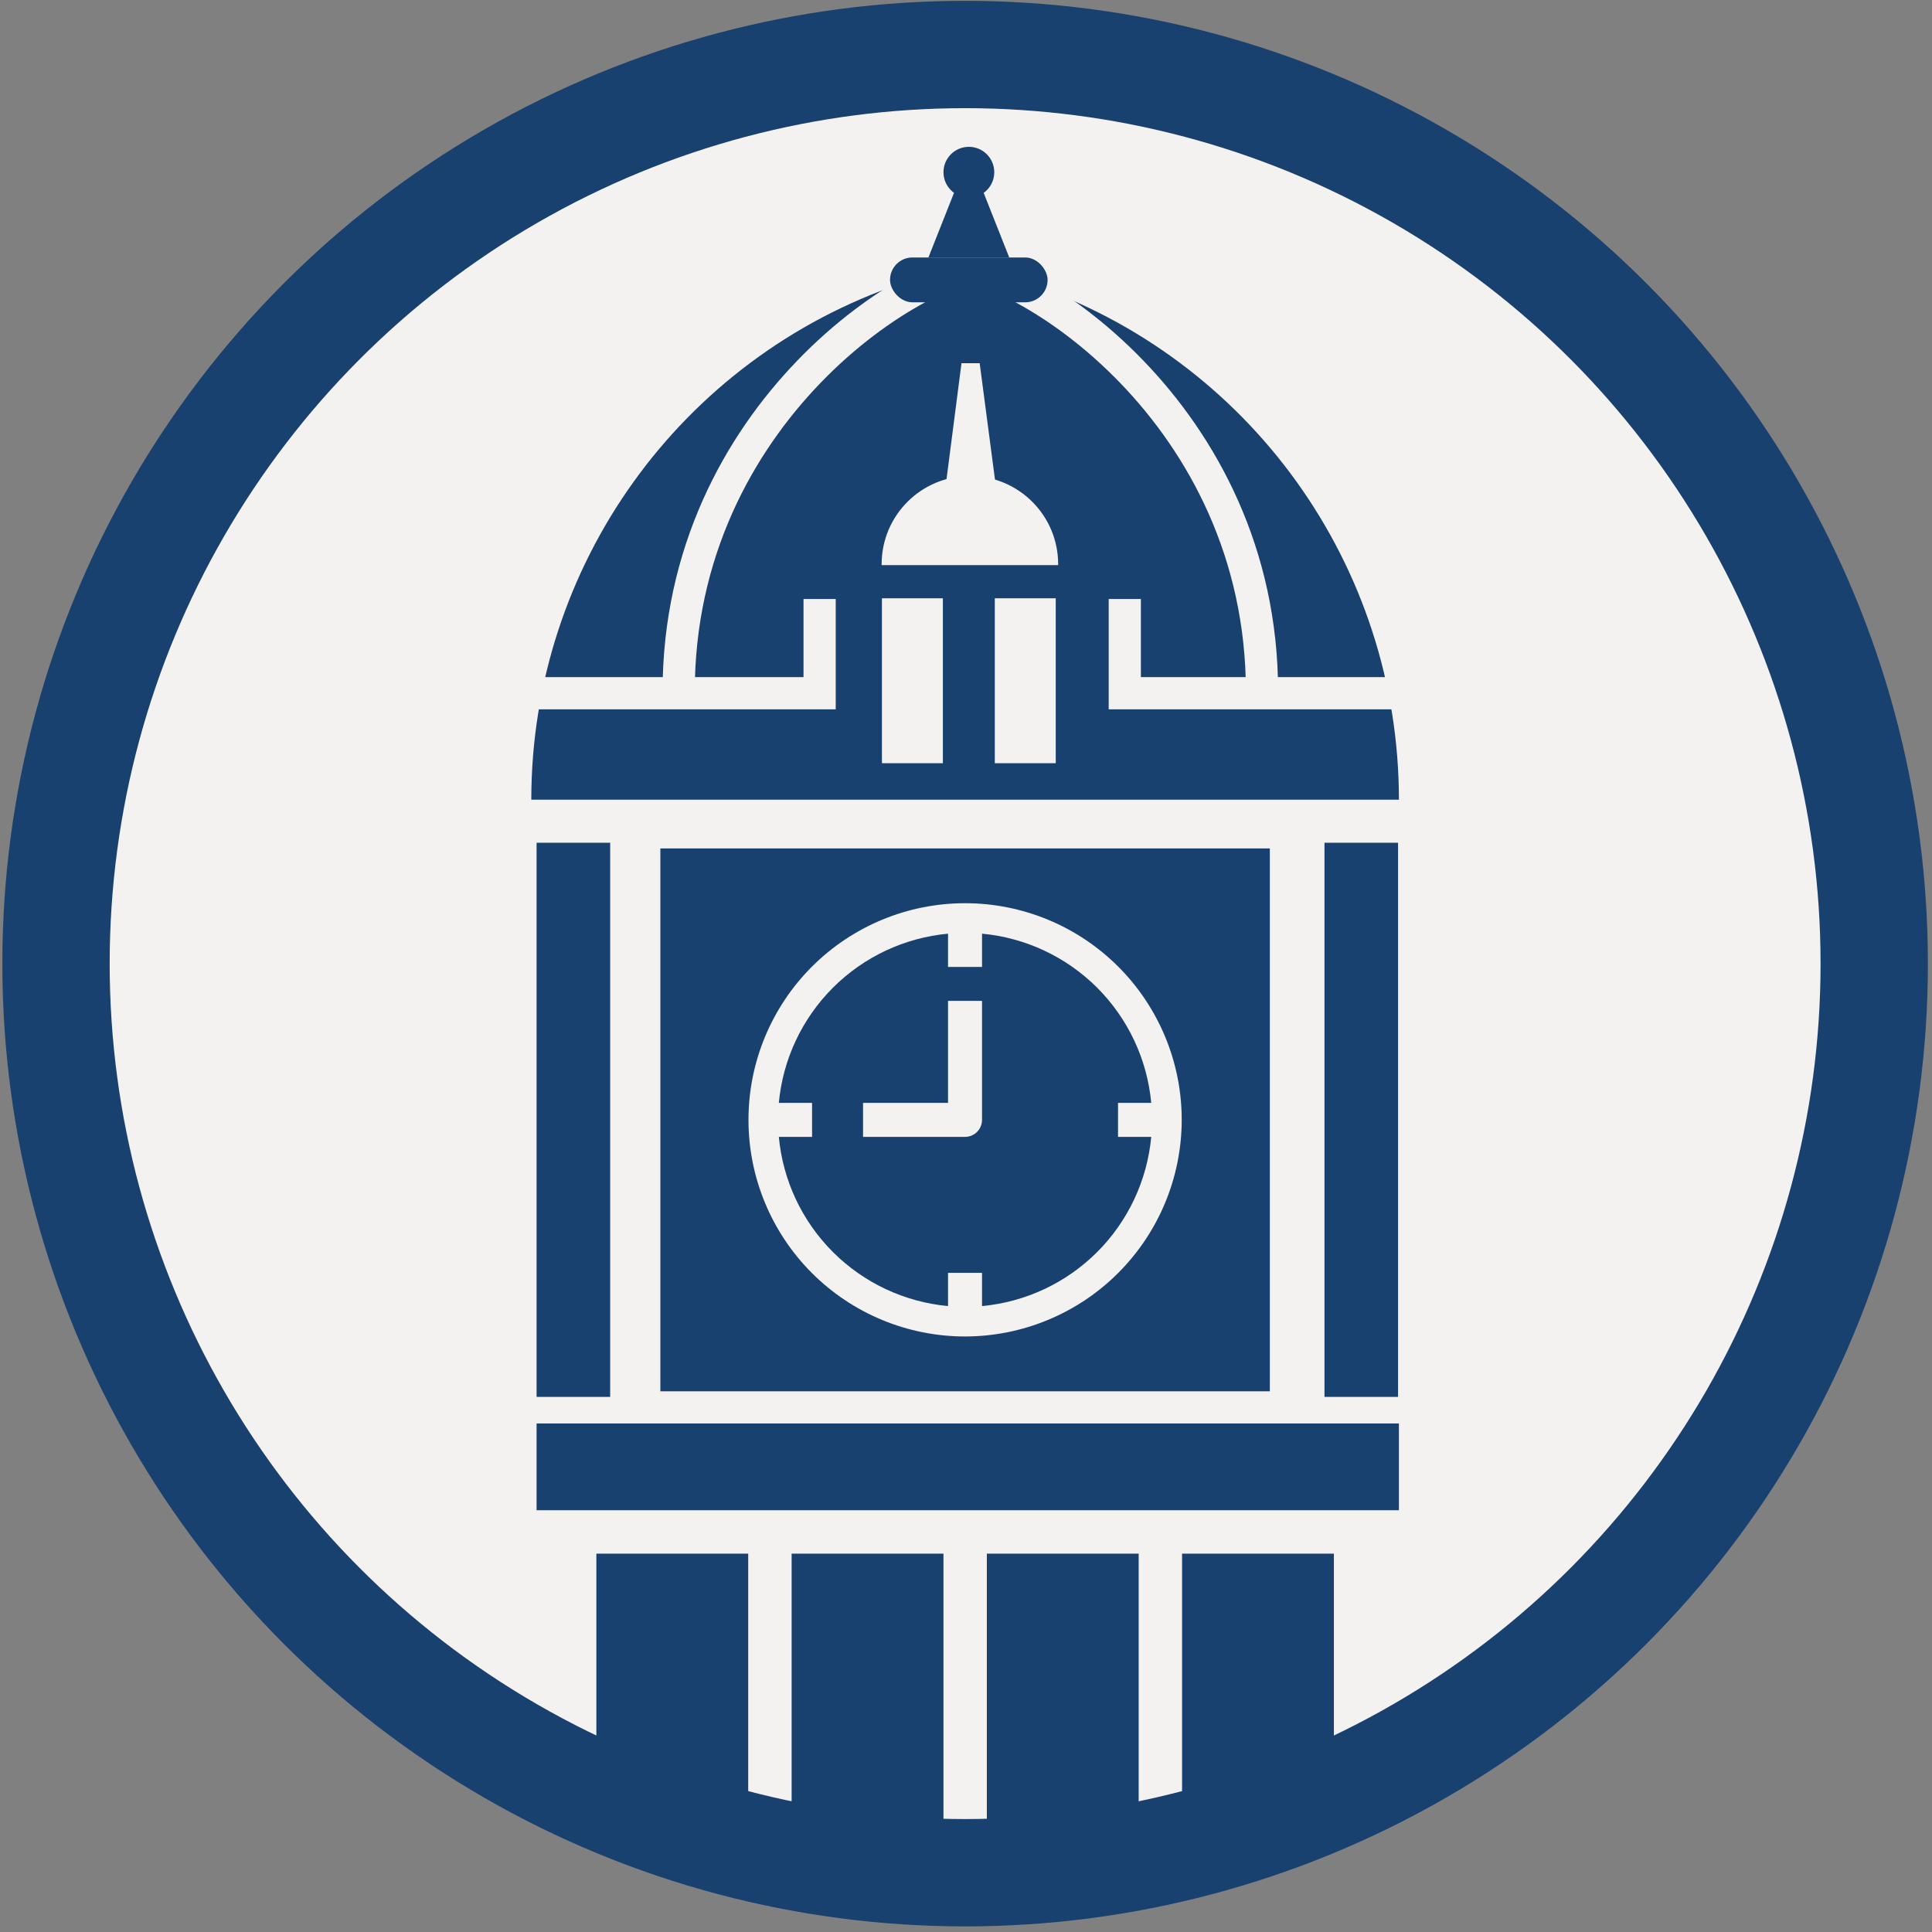 <svg width="90" height="90" viewBox="0 0 90 90" fill="none" xmlns="http://www.w3.org/2000/svg">
<rect x="0" y="0" width="90" height="90" fill="#808080" stroke="none"/>
<circle cx="44.959" cy="44.889" r="42.35" fill="#F4F2F0" stroke="#18416F" stroke-width="5"/>
<mask id="mask0_1381_4323" style="mask-type:alpha" maskUnits="userSpaceOnUse" x="0" y="0" width="90" height="90">
<circle cx="44.959" cy="44.889" r="44.85" fill="#F4F2F0"/>
</mask>
<g mask="url(#mask0_1381_4323)">
<path d="M27.781 72.375H34.854V83.543H27.781V72.375Z" fill="#18416F"/>
<path d="M36.877 72.375H43.95V87.7H36.877V72.375Z" fill="#18416F"/>
<path d="M45.971 72.375H53.044V87.827H45.971V72.375Z" fill="#18416F"/>
<path d="M55.065 72.375H62.138V84.272H55.065V72.375Z" fill="#18416F"/>
<path d="M24.75 37.254C24.75 26.369 31.687 16.694 41.997 13.202L44.959 12.199L47.92 13.202C58.23 16.694 65.167 26.369 65.167 37.254H24.75Z" fill="#18416F"/>
<path d="M41.084 27.871H43.923V35.553H41.084V27.871Z" fill="#F4F2F0"/>
<path d="M46.342 27.871H49.181V35.553H46.342V27.871Z" fill="#F4F2F0"/>
<path d="M41.07 26.283C41.07 24.012 42.911 22.172 45.181 22.172C47.452 22.172 49.293 24.012 49.293 26.283V26.326H41.07V26.283Z" fill="#F4F2F0"/>
<path d="M24.996 66.311H65.167V70.352H24.996V66.311Z" fill="#18416F"/>
<path d="M53.629 51.376C53.441 49.349 52.55 47.452 51.111 46.012C49.672 44.573 47.774 43.682 45.747 43.494V45.042H44.163V43.494C42.136 43.682 40.239 44.573 38.8 46.012C37.36 47.452 36.469 49.349 36.281 51.376H37.829V52.96H36.281C36.469 54.987 37.36 56.885 38.8 58.324C40.239 59.763 42.136 60.654 44.163 60.842V59.295H45.747V60.842C47.774 60.654 49.672 59.763 51.111 58.324C52.55 56.885 53.441 54.987 53.629 52.96H52.082V51.376H53.629ZM45.747 52.168C45.747 52.378 45.664 52.58 45.515 52.728C45.367 52.877 45.165 52.96 44.955 52.96H40.204V51.376H44.163V46.625H45.747L45.747 52.168Z" fill="#18416F"/>
<path d="M30.762 39.523V64.811H59.154V39.523H30.762ZM44.958 62.258C42.282 62.258 39.715 61.195 37.822 59.303C35.93 57.41 34.867 54.843 34.867 52.167C34.867 49.49 35.93 46.924 37.822 45.031C39.715 43.139 42.281 42.075 44.958 42.075C47.634 42.075 50.201 43.139 52.093 45.031C53.986 46.924 55.049 49.49 55.049 52.167C55.046 54.842 53.982 57.407 52.09 59.299C50.199 61.191 47.633 62.255 44.958 62.258Z" fill="#18416F"/>
<path d="M44.79 16.92H45.637L46.424 22.901H44.018L44.79 16.92Z" fill="#F4F2F0"/>
<path d="M43.545 12.1C47.673 12.1 58.789 19.289 58.789 32.218" stroke="#F4F2F0" stroke-width="1.5"/>
<path d="M46.859 12.1C42.731 12.1 31.615 19.289 31.615 32.218" stroke="#F4F2F0" stroke-width="1.5"/>
<path d="M22.654 32.293H38.181V27.904" stroke="#F4F2F0" stroke-width="1.5"/>
<path d="M67.398 32.293H52.397V27.904" stroke="#F4F2F0" stroke-width="1.5"/>
</g>
<rect x="24.996" y="39.258" width="3.428" height="25.815" fill="#18416F"/>
<rect x="61.699" y="39.258" width="3.428" height="25.815" fill="#18416F"/>
<rect x="41.461" y="11.994" width="7.34" height="2.089" rx="1.044" fill="#18416F"/>
<path d="M44.76 8.178C44.894 7.841 45.37 7.841 45.504 8.178L47.014 11.994H43.25L44.76 8.178Z" fill="#18416F"/>
<circle cx="45.134" cy="8.023" r="1.183" fill="#18416F"/>
</svg>
